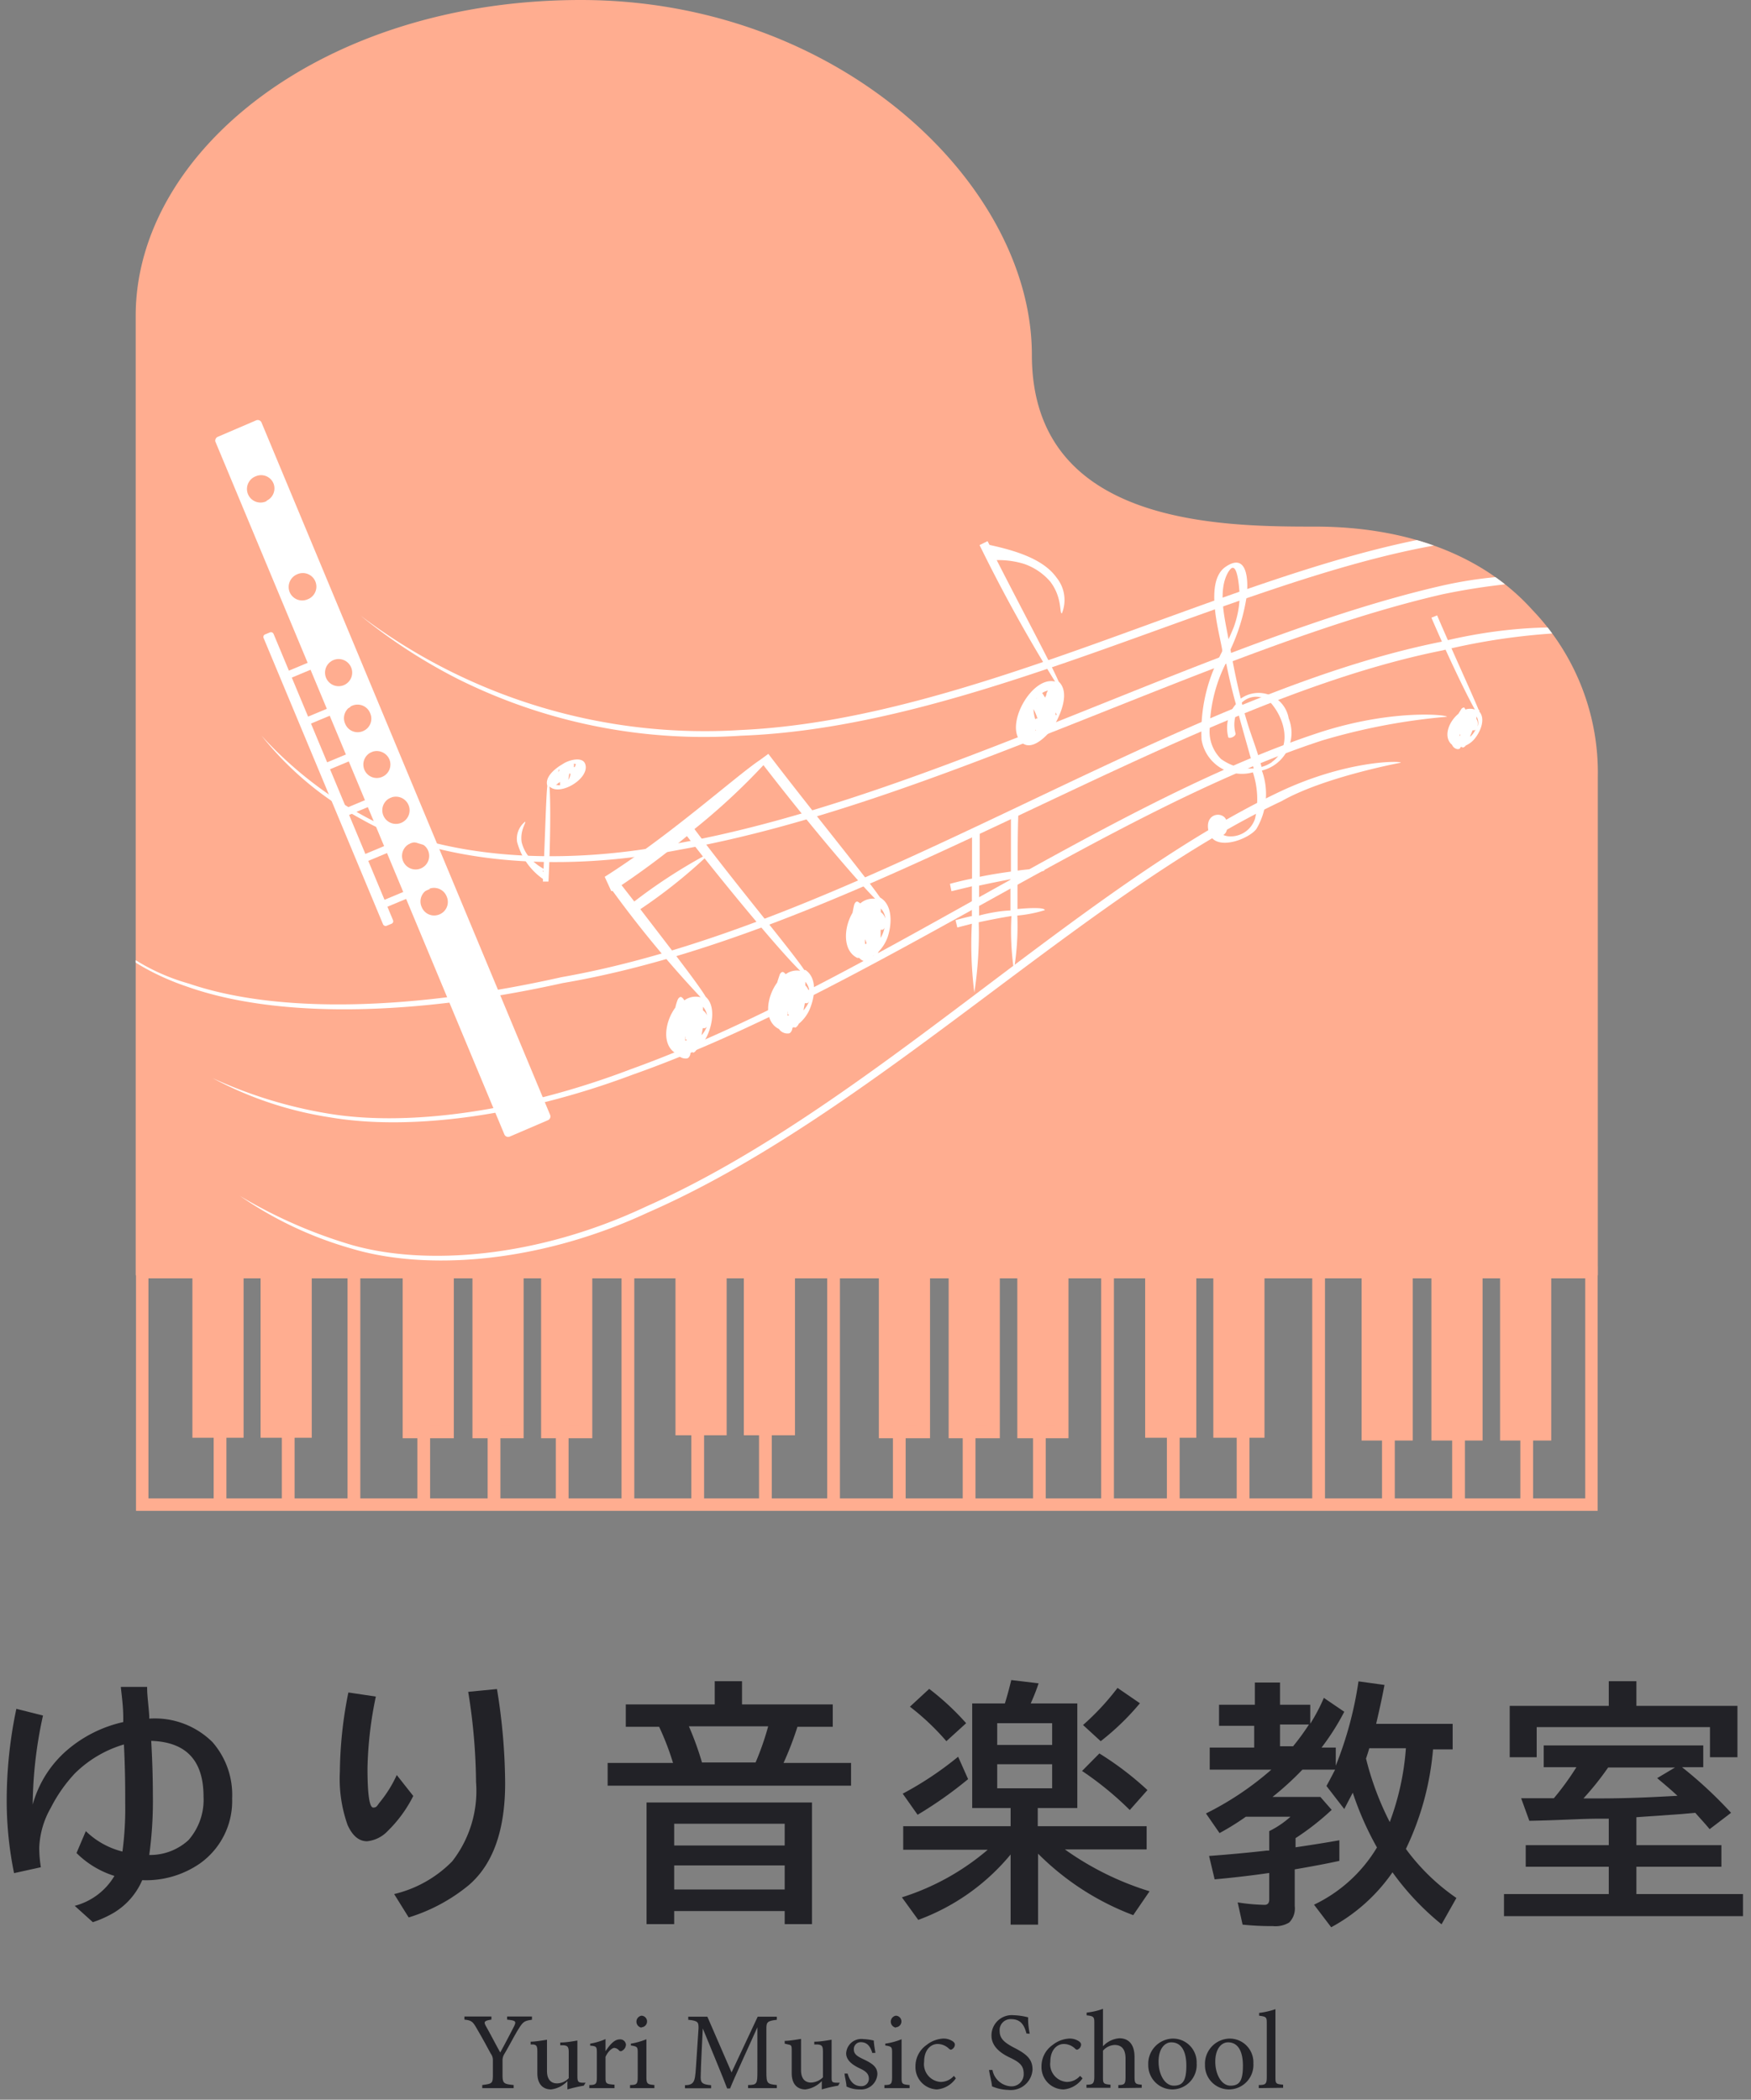 <svg id="レイヤー_1" data-name="レイヤー 1" xmlns="http://www.w3.org/2000/svg" xmlns:xlink="http://www.w3.org/1999/xlink" viewBox="0 0 107.11 128.43"><rect x="0" y="0" width="107.11" height="128.43" fill="#808080" stroke="none"/><defs><style>.cls-1,.cls-3,.cls-5{fill:none;}.cls-2,.cls-4{fill:#ffad90;}.cls-3,.cls-4,.cls-5{stroke:#ffad90;stroke-miterlimit:10;}.cls-3{stroke-width:0.76px;}.cls-4,.cls-5{stroke-width:0.78px;}.cls-6{fill:#222227;}.cls-7{fill:#fff;}.cls-8{clip-path:url(#clip-path);}</style><clipPath id="clip-path"><path class="cls-1" d="M8.3,54.46V19.32C8.3,9.27,19.73,0,35.53,0S63.12,11.27,63.12,21.7s11.5,10.51,17.32,10.51,10.39,1.86,13.3,5.1a14.37,14.37,0,0,1,4,10.2V78H8.3Z"/></clipPath></defs><path class="cls-2" d="M8.3,54.46V19.32C8.3,9.27,19.73,0,35.53,0S63.12,11.27,63.12,21.7s11.5,10.51,17.32,10.51,10.39,1.86,13.3,5.1a14.37,14.37,0,0,1,4,10.2V78H8.3Z"/><rect class="cls-3" x="8.7" y="77.81" width="88.65" height="14.22"/><rect class="cls-4" x="12.16" y="78.25" width="2.35" height="9.3"/><rect class="cls-4" x="16.33" y="78.25" width="2.35" height="9.3"/><rect class="cls-4" x="41.71" y="78.1" width="2.35" height="9.3"/><rect class="cls-4" x="45.89" y="78.1" width="2.35" height="9.3"/><rect class="cls-4" x="70.44" y="78.25" width="2.35" height="9.3"/><rect class="cls-4" x="74.61" y="78.25" width="2.35" height="9.3"/><rect class="cls-4" x="25.02" y="78.28" width="2.35" height="9.3"/><rect class="cls-4" x="29.29" y="78.28" width="2.35" height="9.3"/><rect class="cls-4" x="33.49" y="78.28" width="2.35" height="9.3"/><rect class="cls-4" x="54.15" y="78.28" width="2.35" height="9.3"/><rect class="cls-4" x="58.42" y="78.28" width="2.35" height="9.3"/><rect class="cls-4" x="62.62" y="78.28" width="2.35" height="9.3"/><rect class="cls-4" x="83.68" y="78.42" width="2.35" height="9.3"/><rect class="cls-4" x="87.95" y="78.42" width="2.35" height="9.3"/><rect class="cls-4" x="92.15" y="78.42" width="2.35" height="9.3"/><line class="cls-5" x1="13.46" y1="77.81" x2="13.46" y2="92.04"/><line class="cls-5" x1="17.63" y1="77.81" x2="17.63" y2="92.04"/><line class="cls-5" x1="21.65" y1="77.81" x2="21.65" y2="92.04"/><line class="cls-5" x1="25.92" y1="77.81" x2="25.92" y2="92.04"/><line class="cls-5" x1="30.22" y1="77.81" x2="30.22" y2="92.04"/><line class="cls-5" x1="34.39" y1="77.81" x2="34.39" y2="92.04"/><line class="cls-5" x1="38.41" y1="77.81" x2="38.41" y2="92.04"/><line class="cls-5" x1="42.68" y1="77.81" x2="42.68" y2="92.04"/><line class="cls-5" x1="46.82" y1="78.1" x2="46.82" y2="92.33"/><line class="cls-5" x1="50.99" y1="78.1" x2="50.99" y2="92.33"/><line class="cls-5" x1="55.01" y1="78.1" x2="55.01" y2="92.33"/><line class="cls-5" x1="59.28" y1="78.1" x2="59.28" y2="92.33"/><line class="cls-5" x1="63.58" y1="78.1" x2="63.58" y2="92.33"/><line class="cls-5" x1="67.75" y1="78.1" x2="67.75" y2="92.33"/><line class="cls-5" x1="71.77" y1="78.1" x2="71.77" y2="92.33"/><line class="cls-5" x1="76.04" y1="78.1" x2="76.04" y2="92.33"/><line class="cls-5" x1="80.66" y1="78.1" x2="80.66" y2="92.33"/><line class="cls-5" x1="84.93" y1="78.1" x2="84.93" y2="92.33"/><line class="cls-5" x1="89.22" y1="78.1" x2="89.22" y2="92.33"/><line class="cls-5" x1="93.39" y1="78.1" x2="93.39" y2="92.33"/><path class="cls-6" d="M32.54,123.54c-.47.06-.55.13-.82.56s-.55,1-.88,1.55a.74.74,0,0,0-.1.4v.83c0,.55.06.59.68.65v.19H29.5v-.19c.61-.08.65-.09.65-.65V126a.64.64,0,0,0-.13-.39c-.24-.44-.46-.86-.83-1.49-.26-.46-.33-.54-.78-.59v-.19h1.65v.19c-.48.07-.46.16-.34.39.29.51.6,1.12.88,1.62.25-.45.63-1.18.82-1.55s.13-.4-.4-.46v-.19h1.52Z"/><path class="cls-6" d="M35.71,127.57a8.79,8.79,0,0,0-1,.23v-.51a1.63,1.63,0,0,1-1,.51c-.45,0-.84-.27-.84-1v-1.31c0-.36-.06-.4-.23-.44l-.18,0v-.17c.28,0,.73-.08,1-.12,0,.21,0,.53,0,1v.91c0,.59.31.76.61.76a1,1,0,0,0,.72-.32v-1.57c0-.36-.08-.41-.3-.44l-.22,0v-.17c.43,0,.9-.1,1.05-.12V127c0,.33.06.38.31.39h.19Z"/><path class="cls-6" d="M37.59,127.72H36.05v-.19c.42,0,.46-.07.46-.51v-1.39c0-.45,0-.47-.41-.51V125a3.91,3.91,0,0,0,.94-.28v.74c.24-.35.52-.72.86-.72a.35.35,0,0,1,.39.32.44.44,0,0,1-.23.37.14.14,0,0,1-.18,0,.43.43,0,0,0-.3-.17c-.14,0-.39.21-.54.55V127c0,.44,0,.47.55.51Z"/><path class="cls-6" d="M38.54,127.72v-.19c.43,0,.47-.07.47-.53v-1.38c0-.42,0-.44-.42-.51V125a4.4,4.4,0,0,0,.95-.27V127c0,.46.05.49.49.53v.19Zm.7-3.7a.37.37,0,0,1,0-.73.35.35,0,0,1,.34.37A.36.36,0,0,1,39.24,124Z"/><path class="cls-6" d="M45.76,127.72v-.19c.55,0,.57-.09.57-.81V124c-.55,1.23-1.44,3.15-1.67,3.74h-.18c-.22-.61-1-2.46-1.49-3.67-.12,2.35-.13,2.88-.13,3,0,.37.18.43.64.47v.19H41.9v-.19c.39,0,.55-.12.61-.48s.05-.54.22-3c0-.35,0-.46-.63-.52v-.19h1.17l1.48,3.41,1.6-3.41h1.17v.19c-.58.07-.65.13-.64.6l0,2.58c0,.72.05.75.64.81v.19Z"/><path class="cls-6" d="M51.27,127.57a8,8,0,0,0-1,.23v-.51a1.68,1.68,0,0,1-1,.51c-.45,0-.84-.27-.84-1v-1.31c0-.36,0-.4-.22-.44L48,125v-.17c.29,0,.73-.08,1-.12,0,.21,0,.53,0,1v.91c0,.59.31.76.61.76a1.09,1.09,0,0,0,.73-.32v-1.57c0-.36-.08-.41-.31-.44l-.22,0v-.17c.43,0,.9-.1,1.06-.12V127c0,.33,0,.38.31.39h.19Z"/><path class="cls-6" d="M53.36,125.57c-.12-.39-.3-.66-.71-.66a.42.42,0,0,0-.42.44c0,.29.2.42.58.6.57.27.86.48.86.92a1,1,0,0,1-1.09.93,1.78,1.78,0,0,1-.8-.18c0-.2-.1-.57-.12-.79l.19,0c.12.43.36.77.83.77a.45.45,0,0,0,.47-.45c0-.3-.18-.46-.54-.63s-.85-.45-.85-.93a.93.93,0,0,1,1.05-.87,3.33,3.33,0,0,1,.64.09c0,.16.07.58.1.75Z"/><path class="cls-6" d="M54.1,127.72v-.19c.43,0,.47-.07.47-.53v-1.38c0-.42,0-.44-.42-.51V125a4.24,4.24,0,0,0,1-.27V127c0,.46,0,.49.49.53v.19Zm.7-3.7a.37.37,0,0,1,0-.73.35.35,0,0,1,.34.37A.36.36,0,0,1,54.8,124Z"/><path class="cls-6" d="M58.47,127.12a1.57,1.57,0,0,1-1.15.68A1.36,1.36,0,0,1,56,126.39a1.58,1.58,0,0,1,.68-1.31,1.78,1.78,0,0,1,1-.39,1,1,0,0,1,.62.18c.09.08.11.12.11.2a.34.34,0,0,1-.24.3s-.06,0-.13-.07a1,1,0,0,0-.68-.28c-.44,0-.83.38-.83,1.08a1.09,1.09,0,0,0,1,1.24,1.07,1.07,0,0,0,.82-.37Z"/><path class="cls-6" d="M62.79,124.38c-.12-.45-.31-.88-.94-.88a.67.67,0,0,0-.7.73c0,.46.29.7.85,1,.81.41,1.16.72,1.16,1.36a1.33,1.33,0,0,1-1.48,1.24,2.71,2.71,0,0,1-1-.22c0-.19-.13-.64-.18-1l.21,0a1.22,1.22,0,0,0,1.13,1,.74.74,0,0,0,.78-.77c0-.52-.28-.72-.87-1s-1.1-.7-1.1-1.33A1.24,1.24,0,0,1,62,123.26a4,4,0,0,1,.89.13c0,.24,0,.51.1,1Z"/><path class="cls-6" d="M66.22,127.12a1.57,1.57,0,0,1-1.15.68,1.36,1.36,0,0,1-1.36-1.41,1.58,1.58,0,0,1,.68-1.31,1.77,1.77,0,0,1,1-.39,1,1,0,0,1,.63.18c.09.08.11.12.11.2a.34.34,0,0,1-.24.3s-.07,0-.13-.07a1,1,0,0,0-.68-.28c-.44,0-.83.38-.83,1.08a1.09,1.09,0,0,0,1,1.24,1.07,1.07,0,0,0,.82-.37Z"/><path class="cls-6" d="M68.41,127.72v-.19c.39,0,.44-.07.44-.51v-1.1c0-.56-.22-.84-.67-.84a1,1,0,0,0-.71.35V127c0,.43,0,.47.46.51v.19H66.46v-.19c.39,0,.48-.06.48-.51v-3.24c0-.36,0-.45-.47-.49v-.17a4.1,4.1,0,0,0,1-.23v2.29a1.52,1.52,0,0,1,1-.49c.55,0,.93.35.93,1.15V127c0,.45.05.48.44.51v.19Z"/><path class="cls-6" d="M71.73,124.69a1.45,1.45,0,0,1,1.47,1.51,1.5,1.5,0,0,1-1.47,1.6,1.48,1.48,0,0,1-1.49-1.5A1.54,1.54,0,0,1,71.73,124.69Zm-.08.23c-.41,0-.78.4-.78,1.18s.38,1.47.93,1.47.77-.3.77-1.22S72.24,124.92,71.65,124.92Z"/><path class="cls-6" d="M75.2,124.69a1.45,1.45,0,0,1,1.47,1.51,1.5,1.5,0,0,1-1.47,1.6,1.47,1.47,0,0,1-1.49-1.5A1.54,1.54,0,0,1,75.2,124.69Zm-.08.23c-.41,0-.78.4-.78,1.18s.38,1.47.93,1.47.76-.3.76-1.22S75.71,124.92,75.12,124.92Z"/><path class="cls-6" d="M77,127.72v-.19c.43,0,.49-.07.49-.51V123.8c0-.41,0-.45-.47-.51v-.17a4.8,4.8,0,0,0,1-.23V127c0,.44,0,.47.47.51v.19Z"/><path class="cls-7" d="M13.17,27,30.85,69.38a.25.25,0,0,0,.33.14l2.33-1a.25.25,0,0,0,.14-.33L16,25.85a.25.25,0,0,0-.33-.14l-2.33,1A.26.26,0,0,0,13.17,27ZM26.88,55.93a.82.82,0,0,1-1.08-.44.83.83,0,1,1,1.53-.64A.82.82,0,0,1,26.88,55.93Zm-1.17-2.8a.83.83,0,0,1-.64-1.53.83.83,0,1,1,.64,1.53Zm-1.17-2.8a.83.83,0,0,1-.64-1.54.84.84,0,0,1,1.09.45A.83.83,0,0,1,24.54,50.33Zm-1.17-2.81a.82.82,0,0,1-1.08-.44A.83.83,0,0,1,22.73,46a.84.84,0,0,1,1.09.45A.82.82,0,0,1,23.37,47.52Zm-1.17-2.8a.82.82,0,0,1-1.08-.44.83.83,0,1,1,1.53-.64A.82.82,0,0,1,22.2,44.72ZM21,41.92a.83.83,0,0,1-.64-1.53A.83.83,0,1,1,21,41.92Zm-2.19-5.26a.83.83,0,0,1-1.09-.44.84.84,0,0,1,.45-1.09.83.83,0,1,1,.64,1.53Zm-2.52-6a.83.83,0,1,1-.64-1.53.82.82,0,0,1,1.08.44A.83.83,0,0,1,16.32,30.62Z"/><rect class="cls-7" x="19.76" y="38" width="0.66" height="19.31" rx="0.16" transform="translate(-16.81 11.41) rotate(-22.65)"/><rect class="cls-7" x="17.15" y="40.6" width="3.15" height="0.46" transform="translate(-14.28 10.36) rotate(-22.65)"/><rect class="cls-7" x="18.31" y="43.41" width="3.15" height="0.46" transform="translate(-15.27 11.03) rotate(-22.65)"/><rect class="cls-7" x="19.67" y="46.13" width="3.15" height="0.46" transform="translate(-16.22 11.76) rotate(-22.65)"/><rect class="cls-7" x="20.84" y="48.93" width="3.15" height="0.46" transform="translate(-17.21 12.42) rotate(-22.65)"/><rect class="cls-7" x="21.96" y="51.76" width="3.15" height="0.46" transform="translate(-18.21 13.07) rotate(-22.65)"/><rect class="cls-7" x="23.18" y="54.54" width="3.15" height="0.46" transform="translate(-19.19 13.76) rotate(-22.65)"/><g class="cls-8"><path class="cls-7" d="M97.73,38.66a39.64,39.64,0,0,0-9.48,1.12C71.67,43.09,52.81,57,34.42,60.13c-9,2-17.36,2.19-22.94.23-5.74-1.93-7.25-5.83-7.22-5.68a12.54,12.54,0,0,0,7.29,5.48c5.53,1.89,13.88,1.61,22.79-.39,18.27-3.22,37-17.13,53.79-20.51C93.71,37.88,97.78,38.49,97.73,38.66Z"/><path class="cls-7" d="M88.51,43.84a38.14,38.14,0,0,0-7.63,1.45c-13,4.23-28,15.45-42.2,20.45-7,2.63-13.79,3.41-18.51,2.6A22.29,22.29,0,0,1,13,65.94a27.62,27.62,0,0,0,7.25,2.2c4.69.74,11.39-.09,18.36-2.75,14.07-5.06,29-16.31,42.17-20.61C85.2,43.36,88.54,43.72,88.51,43.84Z"/><path class="cls-7" d="M85.69,46.65S81,47.52,78.4,49C66.21,54.74,53.3,68.2,39.62,74.17,32.89,77.3,26,77.73,21.47,76.36a23,23,0,0,1-6.79-3.21,29.69,29.69,0,0,0,6.84,3c4.5,1.28,11.29.81,18-2.35,13.54-6,26.36-19.47,38.71-25.35C82.38,46.48,85.72,46.53,85.69,46.65Z"/><path class="cls-7" d="M96.35,35.5a40.19,40.19,0,0,0-8.11.85c-14,3.22-31.11,12.87-46.7,15.63-7.73,1.51-15,.66-19.4-1.86A19.83,19.83,0,0,1,16,45a24,24,0,0,0,6.24,4.9c4.37,2.43,11.56,3.22,19.23,1.68C57,48.78,74,39.1,88.13,35.84,92.93,34.74,96.4,35.37,96.35,35.5Z"/><path class="cls-7" d="M95.24,32.82a46.18,46.18,0,0,0-7.31.51C75.28,35.54,59.69,44.48,45.32,45a33.71,33.71,0,0,1-17.27-3.45,33.16,33.16,0,0,1-6-3.9,34.89,34.89,0,0,0,23.28,7C59.55,44,75,35.07,87.84,32.81,92.2,32,95.28,32.71,95.24,32.82Z"/><path class="cls-7" d="M47,46.11l-.52.38h0c-1.49,1-5.55,4.66-9.49,7.14l.4.87.09,0A67.35,67.35,0,0,0,42.86,61a1.18,1.18,0,0,0-1,.19A.49.49,0,0,0,41.7,61c-.1-.07-.21.06-.25.16a3.1,3.1,0,0,0-.14.47c-.64.87-.84,2.25,0,2.78l.11.06a.63.63,0,0,0,.58.27c.12,0,.2-.14.23-.26a.15.15,0,0,0,0-.07l.12-.06c.07.11.24-.08.28-.2a2.26,2.26,0,0,0,.63-.8c.35-.76.5-1.85-.09-2.38-.43-.74-2.19-3-4-5.36a31.67,31.67,0,0,0,3.93-3.11c2.39,3,4.83,5.89,5.85,6.88a1.15,1.15,0,0,0-.89.21.37.37,0,0,0-.13-.12c-.09-.07-.21.06-.24.16s-.11.32-.15.47c-.64.87-.83,2.25,0,2.78l.11.06a.63.63,0,0,0,.58.27c.12,0,.2-.14.23-.26s0,0,0-.07l.12-.06c.07.11.23-.08.28-.2a2.38,2.38,0,0,0,.63-.8c.37-.81.52-2-.22-2.49h-.07c-.84-1.25-4-5-6.72-8.62A39.85,39.85,0,0,0,46.7,46.8c2.59,3.36,5.54,6.87,6.83,8.17a1.21,1.21,0,0,0-.91.29.71.71,0,0,0-.14-.1c-.11-.06-.2.08-.23.19s-.07.32-.1.48c-.55.92-.61,2.32.29,2.76l.12,0a.61.61,0,0,0,.6.21c.13,0,.19-.15.21-.28V58.5l.11-.07c.09.1.23-.1.27-.23a2.48,2.48,0,0,0,.54-.86c.29-.84.31-2-.45-2.44C52.83,53.46,49.68,49.62,47,46.11Zm-5,17.47,0,.06-.09,0a.54.54,0,0,0,0-.19l0-.08A1.57,1.57,0,0,1,41.94,63.58Zm.9-.18.09-.51.12,0a.21.21,0,0,0,.14-.12A1.87,1.87,0,0,1,42.84,63.4Zm-.19-1.87v0l-.1,0Zm.61.8A.8.8,0,0,0,43,61.8v-.22A1,1,0,0,1,43.26,62.33Zm4.93-.28a.21.21,0,0,1,0,.06l-.09,0a.38.38,0,0,0,0-.19.3.3,0,0,0,0-.08A1.57,1.57,0,0,1,48.19,62.05Zm.9-.18c0-.17.06-.34.08-.51l.13,0c.06,0,.1-.06.14-.12A2.27,2.27,0,0,1,49.09,61.87ZM48.9,60v0l-.11,0Zm.61.8a.85.85,0,0,0-.25-.53,1.62,1.62,0,0,0,0-.22A1,1,0,0,1,49.51,60.8ZM43,52.39a32.52,32.52,0,0,0-4.2,2.75l-.78-1a49.17,49.17,0,0,0,4-3Zm10,5.27,0,.07-.09,0a.74.74,0,0,0,0-.19l0-.09A2,2,0,0,1,53,57.66Zm.87-.26c0-.18,0-.35,0-.53l.12,0a.21.21,0,0,0,.12-.14A2,2,0,0,1,53.85,57.4Zm-.37-1.82-.11,0h.11Zm.68.71a.75.75,0,0,0-.3-.5c0-.07,0-.15,0-.22A1,1,0,0,1,54.16,56.29Z"/><path class="cls-7" d="M62.24,55.6c0-.61,0-1.26,0-2a10.76,10.76,0,0,0,1.65-.35c0-.14-.67-.13-1.64,0,0-1.2,0-2.46.05-3.68h-.46c0,1.23,0,2.52,0,3.74-.58.08-1.24.18-1.91.32,0-.89,0-1.79,0-2.67h-.47l0,2.78c-.45.09-.91.2-1.35.32l.09.45,1.25-.3c0,.62,0,1.23,0,1.82-.33.07-.67.16-1,.25l.11.45.89-.23a23.54,23.54,0,0,0,.15,4.21,23.81,23.81,0,0,0,.27-4.3c.69-.15,1.37-.28,2-.38a16.63,16.63,0,0,0,.15,3.3A16.2,16.2,0,0,0,62.23,56a8,8,0,0,0,1.68-.33C63.91,55.52,63.22,55.51,62.24,55.6ZM59.89,56c0-.59,0-1.21,0-1.83.68-.15,1.34-.28,1.92-.39,0,.67,0,1.31,0,1.91C61.25,55.71,60.57,55.82,59.89,56Z"/><path class="cls-7" d="M78.83,43.94a1.87,1.87,0,0,0-2.93-1.21c-.25-1-.45-2-.63-3a11.93,11.93,0,0,0,1-3.32c.1-1,0-2.63-1.3-1.74s-.41,3.89-.21,5.06c0,0,0,.07,0,.1s-.09.18-.13.28a10,10,0,0,0-1.13,5.13,2.5,2.5,0,0,0,3.14,2,5.28,5.28,0,0,1,.13,2.84,1.57,1.57,0,0,1-1.65,1.07,1,1,0,0,1-.29-.08.46.46,0,0,0,.21-.28.65.65,0,0,0,0-.31s0,0,0,0c.15-.9-1.42-.93-1.11.37s2.43.5,2.92-.14a4.17,4.17,0,0,0,.34-3.58A2.37,2.37,0,0,0,78.83,43.94Zm-3.66-9c.58-.93.67,1.52.66,1.63a6,6,0,0,1-.36,1.79c-.1.25-.21.5-.32.74C74.93,37.86,74.45,36.07,75.17,34.93Zm-.44,11.52A2.35,2.35,0,0,1,74,44.54a9.19,9.19,0,0,1,1-4c.17.86.37,1.7.6,2.53a2.23,2.23,0,0,0-.47,2c0,.15.48,0,.45-.21a2,2,0,0,1,.12-1.4c.29,1.08.6,2.15.9,3.23l.09.31A3,3,0,0,1,74.73,46.45Zm3.07.16a2.12,2.12,0,0,1-.63.29c-.26-1-.62-1.89-.85-2.64-.13-.43-.25-.85-.36-1.29a1.25,1.25,0,0,1,1.89.15C78.64,44.13,79,45.75,77.8,46.61Z"/><path class="cls-7" d="M64.63,35.33c-.83-1.17-2.6-1.67-4.1-2l-.12-.23-.49.24a95,95,0,0,0,4.62,8.35s0,0,0,0c-1.44-.38-3.19,2.8-2,3.76.62.49,1.53-.46,1.92-1l0-.05.1-.16c.36-.66.88-1.92.2-2.55-.48-1.11-2.19-4.29-3.79-7.43a5.27,5.27,0,0,1,1.67.23,3.69,3.69,0,0,1,1.6,1.08c.77,1,.55,2,.72,1.94A2.17,2.17,0,0,0,64.63,35.33Zm-1.69,9.8h-.13a.47.47,0,0,0,.07-.12Zm.41-.1a1.64,1.64,0,0,0-.05-.32l.06-.08a1.38,1.38,0,0,0,.19.28ZM63.48,44h0c0-.08-.1-.08-.15,0a2.39,2.39,0,0,1-.11-.63A3.58,3.58,0,0,1,63.48,44Zm.37-.41s0,.08,0,.11,0-.12,0-.18Zm-.46-.8,0-.07.06-.05A.49.49,0,0,0,63.39,42.74Zm1.18.94a.47.47,0,0,1,0,.1l0-.26a1.09,1.09,0,0,0,.08.15ZM64,42.52a1,1,0,0,0-.07.15c-.06-.09-.11-.19-.18-.28h0a.92.92,0,0,1,.36-.15A.51.51,0,0,0,64,42.52Zm.41-.25a.21.21,0,0,0-.11,0v0l0,0a.49.49,0,0,1,.17,0A.08.08,0,0,0,64.36,42.27Zm.37.1a1,1,0,0,1-.08-.11h0A.75.75,0,0,1,64.73,42.37ZM60.84,34,61,34h-.13Z"/><path class="cls-7" d="M31.63,51.49a4,4,0,0,0,1.58,2.27.92.92,0,0,1,0,.16l.34,0c.12-2.33.14-4.92.06-5.82h0c.64.64,2.53-.52,2.18-1.39-.18-.45-1-.22-1.33,0h0l-.1.06c-.4.24-1.05.75-.88,1.29-.08.73-.13,2.93-.23,5.08a3.33,3.33,0,0,1-.81-.63,2.33,2.33,0,0,1-.53-1c-.11-.74.3-1.21.21-1.25A1.33,1.33,0,0,0,31.63,51.49Zm3.85-4.68.05,0h0l-.07,0S35.48,46.84,35.48,46.81Zm-.25-.07a1.34,1.34,0,0,0-.07.18l-.06,0a.44.44,0,0,0,0-.2A.33.33,0,0,1,35.23,46.74Zm-.39.53h0s0,.07.06.07a1.28,1.28,0,0,1-.13.36A2.14,2.14,0,0,1,34.84,47.27Zm-.32.1a.14.14,0,0,0,0-.06l0,.11A.09.09,0,0,1,34.52,47.37Zm0,.56v0l0,0A.43.43,0,0,0,34.52,47.93Zm-.35-.85.06,0-.06.15s0-.07,0-.1Zm0,.81.09-.06a1.41,1.41,0,0,0,0,.2h0A1,1,0,0,1,34,48,.28.28,0,0,0,34.15,47.89Zm-.29,0,.06,0h0a0,0,0,0,0,0,0l-.09-.06Zm-.16-.16s0,.05,0,.08h0Zm-.47,5.61a.23.23,0,0,0-.07-.07l.07,0Z"/><path class="cls-7" d="M90.45,43.42c-.43-1.05-1.58-3.53-2.54-5.78l-.35.14c.94,2.19,2.07,4.57,2.66,5.62a.89.89,0,0,0-.58,0,.37.37,0,0,0-.06-.1c0-.06-.15,0-.19.07s-.12.19-.18.29c-.56.46-.92,1.33-.46,1.83l.07.06a.43.43,0,0,0,.33.27c.09,0,.16,0,.2-.13s0,0,0,0l.09,0c0,.08.17,0,.22-.09a1.47,1.47,0,0,0,.55-.42c.38-.47.67-1.23.27-1.67A.05.05,0,0,0,90.45,43.42ZM89.32,45s0,0,0,0l-.06,0a.4.4,0,0,0,.07-.12l0,0A.86.86,0,0,0,89.32,45Zm.62,0,.14-.33h.08a.13.13,0,0,0,.11-.06A1.48,1.48,0,0,1,89.94,45.06Zm.18-1.27v0l-.06-.05Zm.27.63a.53.53,0,0,0-.08-.39.83.83,0,0,0,0-.15A.68.68,0,0,1,90.39,44.42Z"/></g><path class="cls-6" d="M2.63,104.93A26.13,26.13,0,0,0,2,110.38a6.75,6.75,0,0,1,2.09-3.32,7.91,7.91,0,0,1,3.45-1.73v-.24c0-.76-.1-1.4-.15-1.91H9v.06c0,.46.08,1,.13,1.71l0,.17A5,5,0,0,1,13,106.56,4.9,4.9,0,0,1,14.2,110a4.68,4.68,0,0,1-2,4,5.79,5.79,0,0,1-3.5,1,4.31,4.31,0,0,1-1.75,2,6.59,6.59,0,0,1-1.27.57l-1.11-1A4,4,0,0,0,7,114.74a5.69,5.69,0,0,1-2.32-1.4L5.25,112a4.91,4.91,0,0,0,2.24,1.25,19.9,19.9,0,0,0,.17-2.93c0-.88,0-2.09-.08-3.62a7.13,7.13,0,0,0-3,1.77,9.06,9.06,0,0,0-1.47,2.1,5.29,5.29,0,0,0-.71,2.46,7.7,7.7,0,0,0,.1,1.18l-1.64.36a22.17,22.17,0,0,1-.45-4.31A27.18,27.18,0,0,1,1,104.52Zm6.62,1.55c.07,1.24.1,2.32.1,3.25a24.38,24.38,0,0,1-.22,3.73,3.47,3.47,0,0,0,2.4-.91,3.74,3.74,0,0,0,.92-2.66C12.45,107.68,11.39,106.55,9.25,106.48Z"/><path class="cls-6" d="M25.28,109.85A8,8,0,0,1,23.71,112a2,2,0,0,1-1.26.62c-.49,0-.89-.33-1.19-1a8.46,8.46,0,0,1-.47-3.26,25.46,25.46,0,0,1,.52-4.84l1.68.25a23.37,23.37,0,0,0-.51,4.38c0,1.61.12,2.41.35,2.41s.23-.12.44-.37a7.59,7.59,0,0,0,1-1.62Zm-1.17,6a7.34,7.34,0,0,0,3.55-2A7,7,0,0,0,29.12,109a36,36,0,0,0-.48-5.52l1.76-.17a36.59,36.59,0,0,1,.5,5.76q0,4.33-2.23,6.24A10.73,10.73,0,0,1,25,117.28Z"/><path class="cls-6" d="M45.39,104.25h5.55v1.37H48.78a20,20,0,0,1-.85,2.21h4.13v1.39H37.17v-1.39h4a16.59,16.59,0,0,0-.85-2.21H38.28v-1.37h5.44v-1.42h1.67Zm4.28,6v7.44H48v-.8H41.24v.8H39.55v-7.44Zm-8.43,1.3v1.33H48v-1.33Zm0,2.55v1.47H48v-1.47Zm.9-8.51a18.45,18.45,0,0,1,.8,2.21h3.28a16.92,16.92,0,0,0,.77-2.21Z"/><path class="cls-6" d="M61.82,110.59H59.47v-6.4h2c.14-.45.27-.93.39-1.43l1.67.2q-.16.51-.48,1.23h2.85v6.4H63.48v1.11h6.66v1.42h-5a18,18,0,0,0,5.18,2.56l-1,1.46a16.37,16.37,0,0,1-5.82-3.76v4.34H61.82v-4.29a13.25,13.25,0,0,1-5.65,4l-1-1.38a15,15,0,0,0,5.25-2.91H55.25V111.7h6.57Zm-6.6-.88a20.58,20.58,0,0,0,3.39-2.26l.61,1.37A24.48,24.48,0,0,1,56.13,111Zm2.67-3.21a14.92,14.92,0,0,0-2.23-2.11l1.18-1.09a15.92,15.92,0,0,1,2.26,2.1ZM61,105.4v1.33h3.36V105.4Zm0,2.51v1.47h3.36v-1.47Zm8.11,2.8a19.88,19.88,0,0,0-2.92-2.39l1.06-1.07a19.08,19.08,0,0,1,2.94,2.24Zm-2.86-5.2a15.49,15.49,0,0,0,2.11-2.27l1.37.94a15.53,15.53,0,0,1-2.4,2.32Z"/><path class="cls-6" d="M86,113.09a12.86,12.86,0,0,0,3.09,3l-.91,1.61a16.3,16.3,0,0,1-3-3.18,10.79,10.79,0,0,1-3.75,3.36l-1.05-1.38A9,9,0,0,0,84.23,113a19,19,0,0,1-1.48-3.35c-.13.25-.3.57-.52,1l-1.09-1.41c.2-.36.38-.71.53-1h-2a18.33,18.33,0,0,1-1.83,1.67h2.93l.69.79a15.88,15.88,0,0,1-2.21,1.73v.56c1.16-.17,2-.31,2.68-.43l0,1.26c-.77.17-1.68.34-2.73.52v2.25a1.21,1.21,0,0,1-.34,1,1.62,1.62,0,0,1-1,.22,16.71,16.71,0,0,1-1.85-.09l-.3-1.36a11.62,11.62,0,0,0,1.65.15c.18,0,.28-.11.28-.32v-1.63c-1.11.16-2.22.29-3.34.39l-.34-1.43q1.88-.14,3.54-.33h.14V112a5.7,5.7,0,0,0,1.3-.88H76.21a15.55,15.55,0,0,1-1.61,1l-.83-1.2a18.62,18.62,0,0,0,4-2.68H74v-1.35h2.72v-1.33H74.57v-1.29h2.19v-1.36H78.3v1.36h1.85v1.16a10.72,10.72,0,0,0,.83-1.58l1.25.85a14.71,14.71,0,0,1-1.39,2.19h.87V108a22.63,22.63,0,0,0,1.39-5.16l1.59.22c-.15.81-.33,1.6-.51,2.38h4.68V107h-1.2A17.4,17.4,0,0,1,86,113.09Zm-6-7.61H78.3v1.33h.8A14.78,14.78,0,0,0,80.07,105.48Zm5,6a16.16,16.16,0,0,0,1-4.55H83.76c-.09.31-.16.52-.2.63A18,18,0,0,0,85.05,111.52Z"/><path class="cls-6" d="M100.1,111.15v1.71h5.2v1.32h-5.2v1.67h6.52v1.35H92v-1.35h6.41v-1.67H93.33v-1.32h5.08v-1.62l-.59,0c-1.08,0-2.5.1-4.27.13l-.5-1.38h2a16.73,16.73,0,0,0,1.38-1.9h-2v-1.33h9.76v1.33h-1.3a25.84,25.84,0,0,1,3,2.79l-1.31,1c-.29-.35-.59-.67-.88-1l-.88.08Zm0-6.81h6.18v3.14H104.6v-1.84H94v1.84H92.35v-3.14h6.06v-1.51h1.69Zm2.36,3.77H98.37A17.7,17.7,0,0,1,96.86,110l1,0c1.88,0,3.47-.09,4.75-.16-.38-.36-.8-.71-1.24-1.08Z"/></svg>